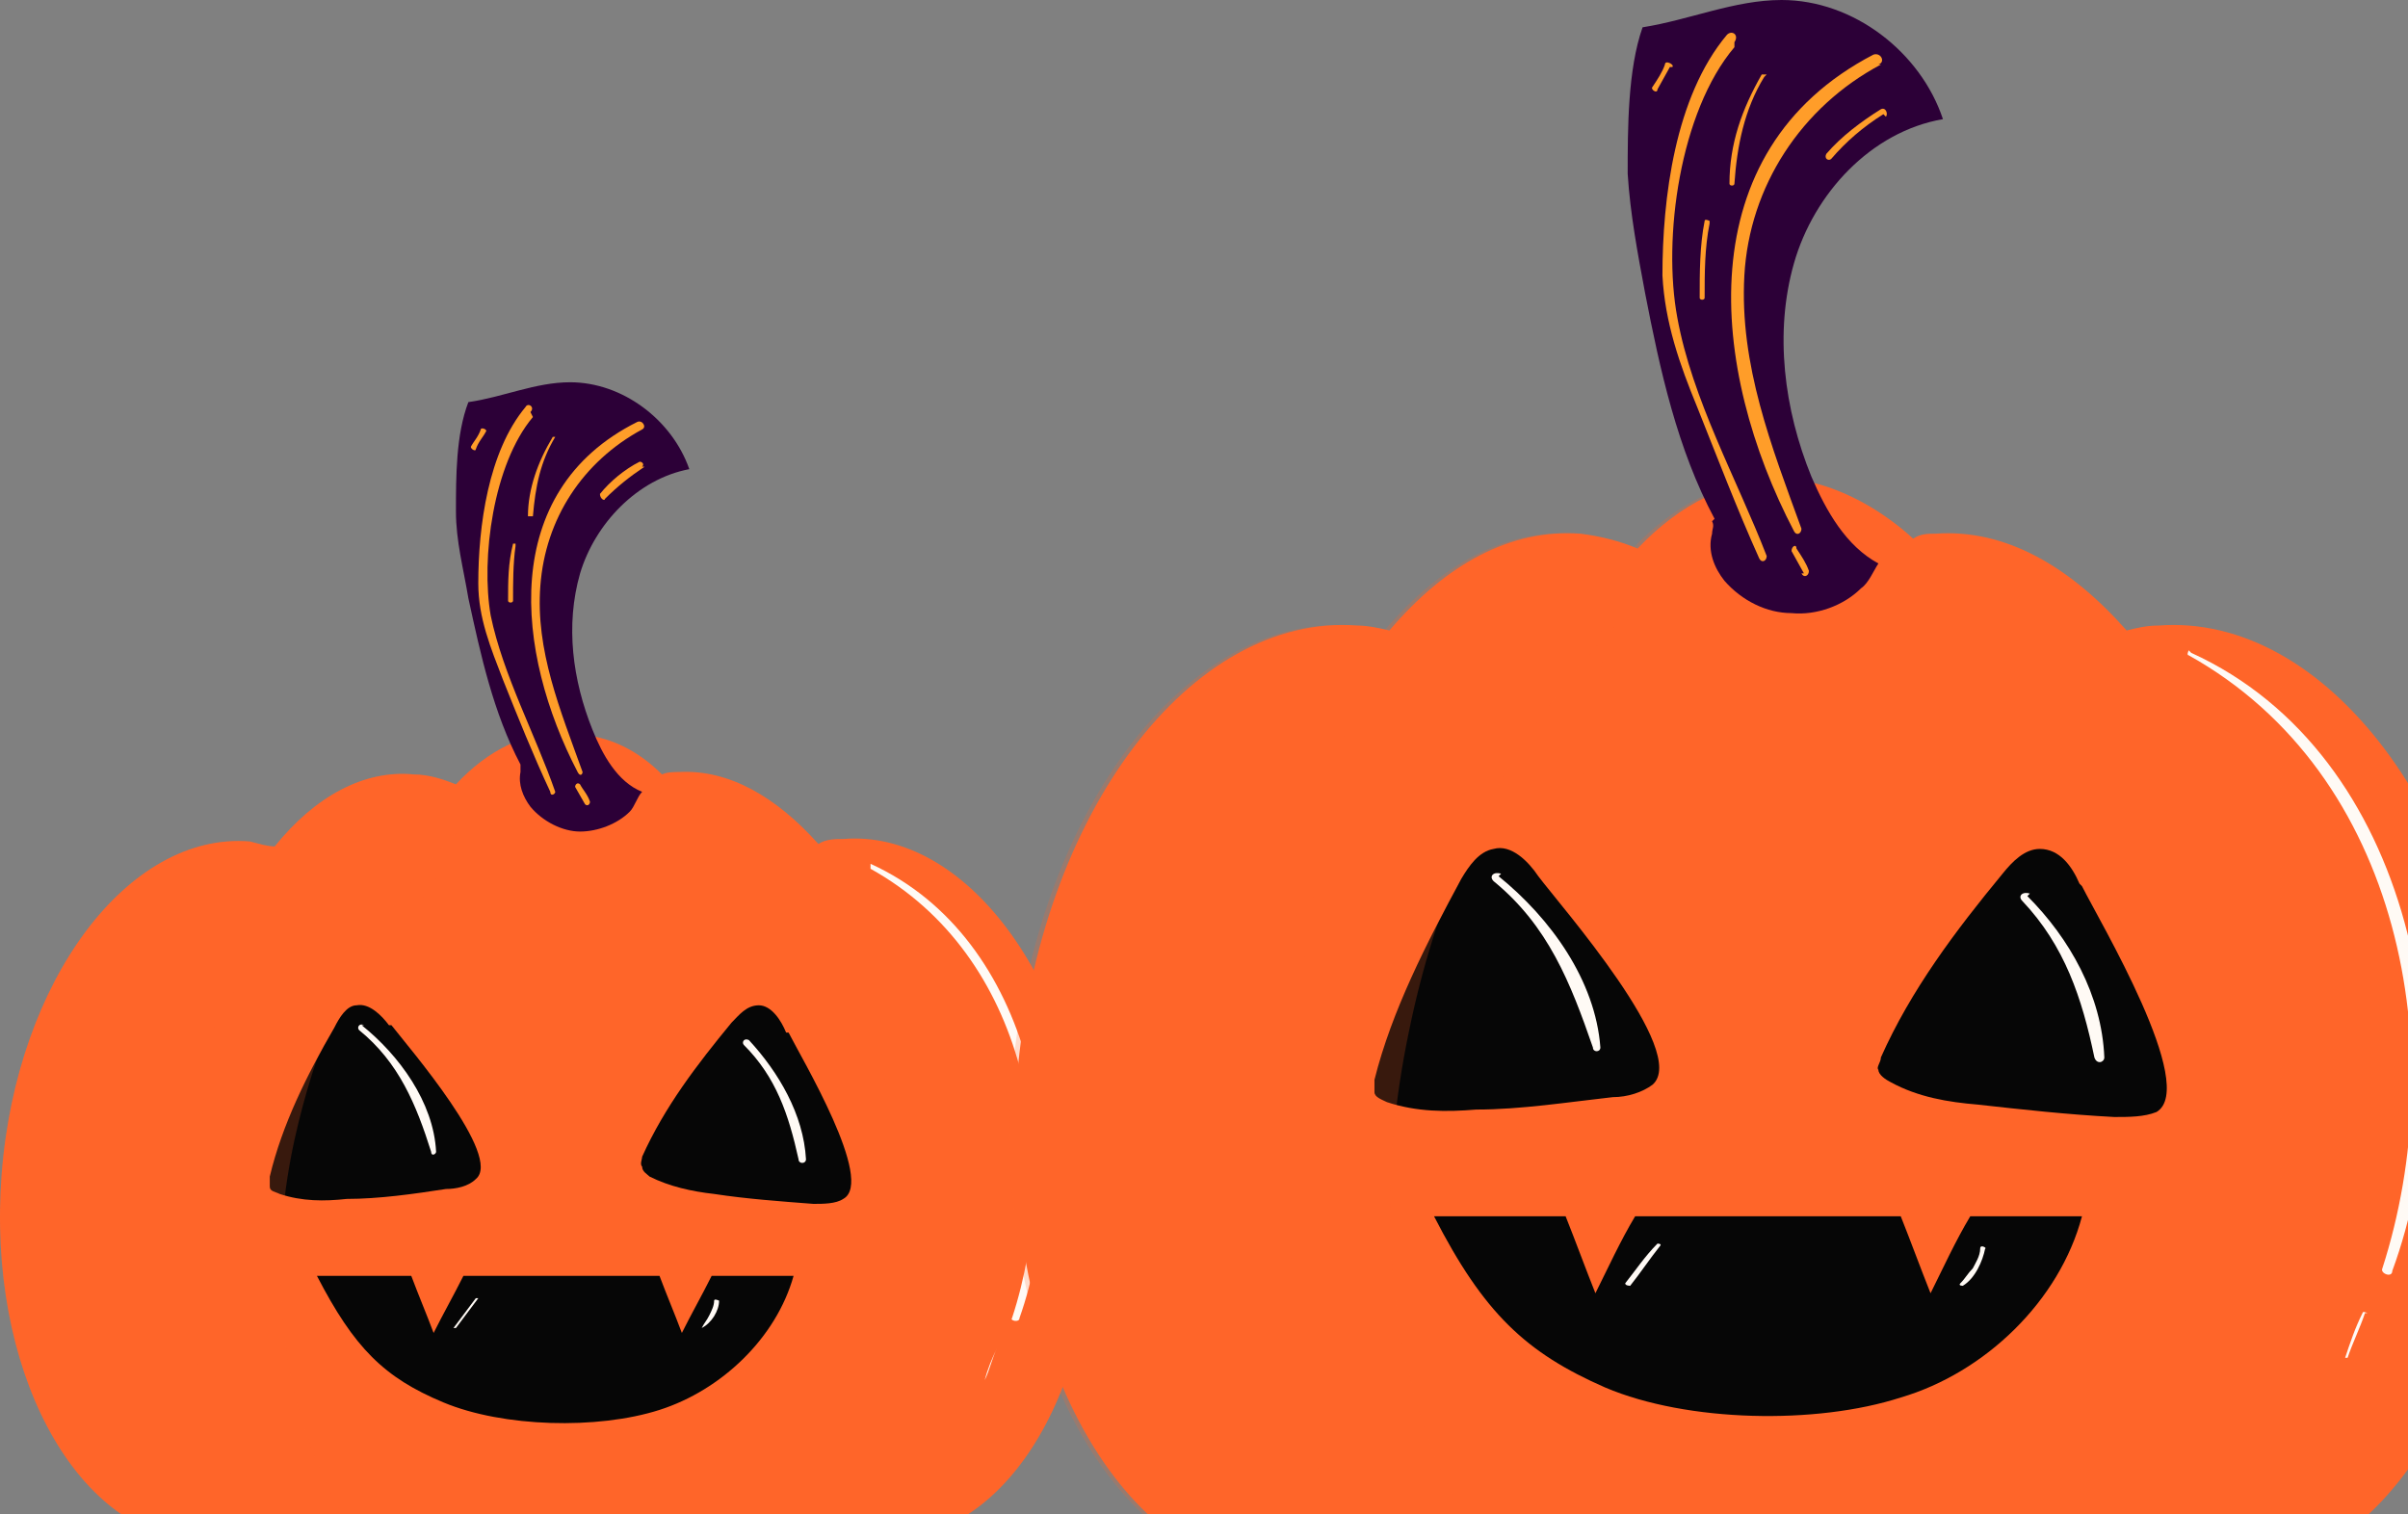 <svg xmlns="http://www.w3.org/2000/svg" width="97" height="61" viewBox="0 0 97 61" fill="none"><rect x="0" y="0" width="97" height="61" fill="#808080" stroke="none"/><g style="mix-blend-mode:multiply" opacity="0.6"><path d="M0.567 63.2C0.567 64.9 10.267 66.2 22.267 66.2C34.267 66.2 43.967 64.8 43.967 63.2C43.967 61.6 34.267 60.2 22.267 60.2C10.267 60.2 0.567 61.6 0.567 63.2Z" fill="#62298E"></path></g><path d="M7.867 62C8.767 62 9.667 62 10.467 61.6C11.567 62.7 12.767 63.3 14.167 63.4C14.567 63.4 14.967 63.4 15.367 63.4C16.567 63.2 17.667 62.6 18.767 61.7C19.967 62.8 21.267 63.4 22.667 63.4C24.067 63.4 24.967 63 25.967 62.2C27.167 63.1 28.567 63.6 29.867 63.4C31.267 63.3 32.467 62.6 33.567 61.6C34.367 61.9 35.267 62.1 36.167 62C41.067 61.6 44.567 55 43.967 47.2C43.367 39.4 38.867 33.4 33.967 33.8C33.667 33.8 33.267 33.8 32.967 34C31.267 32.1 29.367 31 27.367 31.1C27.167 31.1 26.867 31.1 26.667 31.2C25.867 30.4 24.967 29.9 24.067 29.7C23.667 29.6 23.167 29.5 22.667 29.5C21.167 29.5 19.667 30.2 18.367 31.6C17.867 31.4 17.267 31.2 16.667 31.2C14.667 31 12.667 32.1 11.067 34.1C10.767 34.1 10.467 34 10.067 33.9C5.167 33.5 0.667 39.5 0.067 47.3C-0.533 55.1 2.967 61.7 7.867 62.1V62Z" fill="#FF6529"></path><g style="mix-blend-mode:overlay"><path d="M33.067 35.3C34.967 38.8 35.867 42.5 35.767 46.5C35.767 50.8 34.767 55.1 33.867 59.3C33.867 59.6 33.367 59.5 33.467 59.2C35.067 51.6 36.367 42.8 32.567 35.6C32.367 35.2 32.867 34.9 33.067 35.3Z" fill="#FF6529"></path></g><g style="mix-blend-mode:overlay"><path d="M27.067 35.8C27.467 39 27.567 42.3 27.367 45.5C27.367 45.7 27.067 45.7 27.067 45.5C27.267 42.3 27.167 39 26.867 35.8C26.867 35.6 27.067 35.6 27.167 35.8H27.067Z" fill="#FF6529"></path></g><g style="mix-blend-mode:overlay"><path d="M27.167 50.4C26.967 52.4 26.767 54.4 26.567 56.3C26.567 56.5 26.167 56.5 26.167 56.3C26.367 54.3 26.567 52.3 26.867 50.4C26.867 50.2 27.167 50.2 27.167 50.4Z" fill="#FF6529"></path></g><g style="mix-blend-mode:overlay"><path d="M17.967 33.9C15.967 40.4 17.367 47.1 16.667 53.7C16.667 53.9 16.367 53.9 16.367 53.7C16.367 47.2 15.467 40.1 17.767 33.8C17.767 33.7 17.967 33.8 17.967 33.8V33.9Z" fill="#FF6529"></path></g><g style="mix-blend-mode:overlay"><path d="M16.867 56C16.867 56.5 16.867 57 16.967 57.5C16.967 57.7 16.667 57.9 16.567 57.6C16.467 57.1 16.367 56.6 16.467 56C16.467 55.8 16.867 55.7 16.867 56Z" fill="#FF6529"></path></g><g style="mix-blend-mode:overlay"><path d="M11.067 35.8C8.967 39.3 8.667 43.9 8.367 47.9C8.067 52.1 8.367 56.3 10.167 60.1C10.267 60.3 9.967 60.5 9.767 60.3C7.667 56.5 7.467 52.1 7.867 47.9C8.267 43.8 8.467 39.2 10.667 35.6C10.767 35.4 11.167 35.6 10.967 35.8H11.067Z" fill="#FF6529"></path></g><path d="M31.667 41.6C31.467 41.1 31.067 40.5 30.567 40.5C30.067 40.5 29.767 40.9 29.467 41.2C28.067 42.9 26.767 44.6 25.867 46.6C25.867 46.7 25.767 46.9 25.867 47C25.867 47.2 26.067 47.3 26.167 47.4C26.967 47.8 27.867 48 28.767 48.1C30.067 48.3 31.467 48.4 32.767 48.5C33.167 48.5 33.667 48.5 33.967 48.3C35.267 47.6 32.267 42.6 31.767 41.6H31.667Z" fill="#060606"></path><path d="M15.667 41.3C15.367 40.9 14.867 40.4 14.367 40.5C13.967 40.5 13.667 41 13.467 41.4C12.367 43.3 11.367 45.3 10.867 47.4C10.867 47.5 10.867 47.7 10.867 47.8C10.867 48 11.067 48 11.267 48.1C12.167 48.4 13.067 48.4 13.967 48.3C15.267 48.3 16.667 48.1 17.967 47.9C18.367 47.9 18.867 47.8 19.167 47.5C20.267 46.6 16.467 42.2 15.767 41.3H15.667Z" fill="#060606"></path><path d="M16.567 51.4C16.867 52.2 17.167 52.9 17.467 53.7C17.867 52.9 18.267 52.2 18.667 51.4H26.567C26.867 52.2 27.167 52.9 27.467 53.7C27.867 52.9 28.267 52.2 28.667 51.4H31.967C31.267 53.9 29.067 56 26.567 56.8C24.067 57.6 20.267 57.5 17.867 56.5C15.467 55.5 14.267 54.3 12.767 51.4H16.567Z" fill="#060606"></path><g style="mix-blend-mode:multiply" opacity="0.2"><path d="M7.867 62C8.767 62 9.667 62 10.467 61.6C11.567 62.7 12.767 63.3 14.167 63.4C14.567 63.4 14.967 63.4 15.367 63.4C14.167 61.9 13.267 60.2 12.567 58.4C11.067 54.4 10.967 50 11.867 45.9C12.667 42.3 14.067 38.8 16.367 35.8C18.367 33.2 21.067 31 24.067 29.7C23.667 29.6 23.167 29.5 22.667 29.5C21.167 29.5 19.667 30.2 18.367 31.6C17.867 31.4 17.267 31.2 16.667 31.2C14.667 31 12.667 32.1 11.067 34.1C10.767 34.1 10.467 34 10.067 33.9C5.167 33.5 0.667 39.5 0.067 47.3C-0.533 55.1 2.967 61.7 7.867 62.1V62Z" fill="#FF6529"></path></g><path d="M35.067 34.8C41.667 37.8 43.267 46.9 41.067 53.1C41.067 53.3 40.667 53.2 40.767 53.1C42.867 46.7 41.367 38.5 35.067 35V34.9V34.8Z" fill="#FFFAF5"></path><path d="M40.167 54.3C39.967 54.7 39.867 55.2 39.667 55.6C39.767 55.2 39.967 54.7 40.167 54.3C40.167 54.3 40.367 54.3 40.267 54.3H40.167Z" fill="#FFFAF5"></path><path d="M30.167 41.9C31.367 43.2 32.367 44.9 32.467 46.7C32.467 46.9 32.167 46.9 32.167 46.7C31.767 44.9 31.267 43.4 29.967 42.1C29.867 42 29.967 41.8 30.167 41.9Z" fill="#FFFAF5"></path><path d="M14.567 41.3C16.067 42.5 17.467 44.4 17.567 46.4C17.567 46.5 17.367 46.6 17.367 46.4C16.767 44.5 16.067 42.8 14.467 41.5C14.367 41.4 14.467 41.2 14.667 41.3H14.567Z" fill="#FFFAF5"></path><path d="M28.967 52.4C28.967 52.8 28.667 53.3 28.267 53.5C28.367 53.3 28.467 53.2 28.567 53C28.667 52.8 28.767 52.6 28.767 52.4C28.767 52.3 28.967 52.4 28.967 52.4Z" fill="#FFFAF5"></path><path d="M19.267 52.3C18.967 52.7 18.667 53.1 18.367 53.5C18.367 53.5 18.167 53.5 18.267 53.5C18.567 53.1 18.867 52.7 19.167 52.3C19.167 52.3 19.367 52.3 19.267 52.3Z" fill="#FFFAF5"></path><path d="M20.967 30.8C19.867 28.7 19.367 26.4 18.867 24.1C18.667 22.9 18.367 21.8 18.367 20.6C18.367 19.2 18.367 17.5 18.867 16.2C20.267 16 21.567 15.4 22.967 15.4C25.067 15.4 27.067 16.9 27.767 18.9C25.667 19.3 23.967 21.1 23.367 23.1C22.767 25.2 23.067 27.4 23.867 29.4C24.267 30.4 24.867 31.5 25.867 31.9C25.667 32.1 25.567 32.5 25.367 32.7C24.867 33.2 24.067 33.5 23.367 33.5C22.667 33.5 21.867 33.1 21.367 32.5C21.067 32.1 20.867 31.6 20.967 31.1C20.967 31 20.967 30.9 20.967 30.7V30.8Z" fill="#2C0037"></path><path d="M25.867 17.3C23.467 18.6 21.967 20.9 21.767 23.6C21.567 26.2 22.567 28.6 23.467 31.1C23.467 31.2 23.367 31.3 23.267 31.1C20.767 26.3 20.067 19.8 25.667 17C25.867 16.9 26.067 17.2 25.867 17.3Z" fill="#FF9D29"></path><path d="M21.467 16.8C19.867 18.7 19.367 22.5 19.767 24.8C20.267 27.2 21.567 29.6 22.367 31.9C22.367 32 22.167 32.1 22.167 31.9C21.467 30.4 20.867 28.9 20.267 27.4C19.767 26.1 19.267 24.9 19.267 23.5C19.267 21.2 19.667 18.2 21.167 16.4C21.267 16.2 21.567 16.4 21.367 16.6L21.467 16.8Z" fill="#FF9D29"></path><path d="M22.367 17.6C21.767 18.6 21.567 19.6 21.467 20.8H21.267C21.267 19.7 21.667 18.6 22.267 17.6C22.267 17.6 22.467 17.6 22.367 17.6Z" fill="#FF9D29"></path><path d="M20.767 22C20.667 22.7 20.667 23.5 20.667 24.2C20.667 24.3 20.467 24.3 20.467 24.2C20.467 23.4 20.467 22.7 20.667 21.9H20.767V22Z" fill="#FF9D29"></path><path d="M25.967 18.8C25.367 19.2 24.867 19.6 24.367 20.1C24.367 20.2 24.167 20.1 24.167 19.9C24.567 19.4 25.167 18.9 25.767 18.6C25.867 18.6 25.967 18.7 25.867 18.8H25.967Z" fill="#FF9D29"></path><path d="M19.567 17.4C19.467 17.6 19.267 17.8 19.167 18.1C19.167 18.2 18.967 18.1 18.967 18C19.067 17.8 19.267 17.6 19.367 17.3C19.367 17.2 19.667 17.3 19.567 17.4Z" fill="#FF9D29"></path><path d="M23.567 32.4L23.167 31.7C23.167 31.6 23.267 31.5 23.367 31.6C23.467 31.8 23.667 32 23.767 32.3C23.767 32.4 23.667 32.5 23.567 32.4Z" fill="#FF9D29"></path><g style="mix-blend-mode:multiply" opacity="0.6"><path d="M70.867 69.1C54.575 69.1 41.367 67.264 41.367 65C41.367 62.736 54.575 60.9 70.867 60.9C87.159 60.9 100.367 62.736 100.367 65C100.367 67.264 87.159 69.1 70.867 69.1Z" fill="#62298E"></path></g><path d="M51.367 63.4C52.567 63.4 53.767 63.4 54.967 62.9C56.467 64.4 58.167 65.3 59.967 65.4C60.567 65.4 61.067 65.4 61.667 65.4C63.267 65.1 64.867 64.3 66.267 63.1C67.867 64.6 69.667 65.4 71.567 65.4C73.467 65.4 74.667 64.8 76.067 63.8C77.767 65 79.567 65.6 81.467 65.5C83.267 65.4 84.967 64.5 86.467 63C87.567 63.4 88.767 63.6 90.067 63.5C96.767 63 101.567 54 100.667 43.4C99.867 32.8 93.667 24.7 86.967 25.2C86.467 25.2 86.067 25.3 85.667 25.4C83.367 22.8 80.767 21.3 77.967 21.5C77.667 21.5 77.367 21.5 77.067 21.7C75.967 20.7 74.767 20 73.567 19.6C72.967 19.4 72.367 19.3 71.767 19.3C69.667 19.3 67.667 20.3 65.967 22.1C65.267 21.8 64.467 21.6 63.667 21.5C60.867 21.3 58.267 22.7 55.967 25.4C55.567 25.3 55.067 25.2 54.667 25.2C47.967 24.7 41.867 32.8 40.967 43.4C40.167 54 44.867 63 51.567 63.5L51.367 63.4Z" fill="#FF6529"></path><g style="mix-blend-mode:overlay"><path d="M85.567 27C88.167 31.8 89.367 36.8 89.267 42.2C89.167 48.1 87.967 53.9 86.667 59.7C86.667 60.1 85.967 59.9 86.067 59.5C88.267 49.1 89.967 37.2 84.867 27.4C84.567 26.9 85.367 26.5 85.567 27Z" fill="#FF6529"></path></g><g style="mix-blend-mode:overlay"><path d="M77.467 27.7C78.067 32.1 78.167 36.5 77.867 40.9C77.867 41.2 77.467 41.2 77.467 40.9C77.667 36.5 77.567 32.1 77.167 27.7C77.167 27.5 77.467 27.4 77.567 27.7H77.467Z" fill="#FF6529"></path></g><g style="mix-blend-mode:overlay"><path d="M77.567 47.5C77.267 50.2 77.067 52.9 76.767 55.6C76.767 55.9 76.267 55.9 76.267 55.6C76.467 52.9 76.867 50.2 77.167 47.5C77.167 47.2 77.567 47.2 77.567 47.5Z" fill="#FF6529"></path></g><g style="mix-blend-mode:overlay"><path d="M64.967 25.1C62.267 34 64.167 43 63.167 52C63.167 52.2 62.767 52.2 62.767 52C62.767 43.1 61.567 33.5 64.667 25C64.667 24.8 64.967 24.9 64.967 25V25.1Z" fill="#FF6529"></path></g><g style="mix-blend-mode:overlay"><path d="M63.567 55.2C63.567 55.9 63.567 56.5 63.667 57.2C63.667 57.5 63.267 57.7 63.167 57.3C62.967 56.6 62.867 55.9 62.967 55.2C62.967 54.9 63.567 54.9 63.467 55.2H63.567Z" fill="#FF6529"></path></g><g style="mix-blend-mode:overlay"><path d="M55.667 27.7C52.867 32.5 52.467 38.8 52.067 44.2C51.667 49.9 51.967 55.6 54.567 60.8C54.767 61.1 54.267 61.4 54.067 61.1C51.167 56 50.967 49.9 51.467 44.2C51.967 38.7 52.367 32.3 55.267 27.4C55.467 27.1 55.867 27.4 55.667 27.7Z" fill="#FF6529"></path></g><path d="M83.767 35.6C83.467 34.9 82.967 34.2 82.167 34.2C81.567 34.2 81.067 34.7 80.667 35.2C78.767 37.5 76.967 39.9 75.767 42.6C75.767 42.8 75.567 43 75.667 43.1C75.667 43.3 75.967 43.5 76.167 43.6C77.267 44.2 78.467 44.4 79.667 44.5C81.467 44.7 83.267 44.9 85.167 45C85.767 45 86.367 45 86.867 44.8C88.567 43.8 84.567 37.1 83.867 35.7L83.767 35.6Z" fill="#060606"></path><path d="M61.967 35.3C61.567 34.7 60.867 34 60.167 34.2C59.567 34.3 59.167 34.9 58.867 35.4C57.467 38 56.067 40.7 55.367 43.5C55.367 43.7 55.367 43.9 55.367 44C55.367 44.2 55.667 44.3 55.867 44.4C57.067 44.8 58.267 44.8 59.467 44.7C61.267 44.7 63.167 44.4 64.967 44.2C65.567 44.2 66.167 44 66.567 43.7C68.067 42.4 62.867 36.5 61.967 35.3Z" fill="#060606"></path><path d="M63.067 49C63.467 50 63.867 51.1 64.267 52.1C64.767 51.1 65.267 50 65.867 49H76.567C76.967 50 77.367 51.1 77.767 52.1C78.267 51.1 78.767 50 79.367 49H83.867C82.967 52.4 79.967 55.3 76.567 56.3C73.167 57.4 67.967 57.3 64.667 55.9C61.467 54.5 59.767 52.9 57.767 49H62.967H63.067Z" fill="#060606"></path><g style="mix-blend-mode:multiply" opacity="0.2"><path d="M51.367 63.4C52.567 63.4 53.767 63.4 54.967 62.9C56.467 64.4 58.167 65.3 59.967 65.4C60.567 65.4 61.067 65.4 61.667 65.4C60.067 63.3 58.767 61 57.767 58.6C55.667 53.2 55.567 47.2 56.767 41.5C57.767 36.6 59.767 31.8 62.867 27.8C65.567 24.2 69.267 21.3 73.367 19.6C72.767 19.4 72.167 19.3 71.567 19.3C69.467 19.3 67.467 20.3 65.767 22.1C65.067 21.8 64.267 21.6 63.467 21.5C60.667 21.3 58.067 22.7 55.767 25.4C55.367 25.3 54.867 25.2 54.467 25.2C47.767 24.7 41.667 32.8 40.767 43.4C39.967 54 44.667 63 51.367 63.5V63.4Z" fill="#FF6529"></path></g><path d="M88.267 26.3C97.267 30.4 99.467 42.8 96.367 51.2C96.367 51.5 95.867 51.3 95.967 51.1C98.767 42.4 96.767 31.2 88.167 26.4C88.067 26.4 88.167 26.2 88.167 26.2L88.267 26.3Z" fill="#FFFAF5"></path><path d="M95.267 52.9C95.067 53.5 94.767 54.1 94.567 54.7H94.467C94.667 54.1 94.867 53.5 95.167 52.9C95.167 52.8 95.367 52.9 95.367 52.9H95.267Z" fill="#FFFAF5"></path><path d="M81.667 36.1C83.367 37.8 84.667 40.1 84.767 42.6C84.767 42.8 84.467 42.9 84.367 42.6C83.867 40.2 83.167 38.1 81.467 36.3C81.267 36.1 81.467 35.9 81.767 36L81.667 36.1Z" fill="#FFFAF5"></path><path d="M60.367 35.3C62.467 37 64.267 39.5 64.467 42.2C64.467 42.4 64.167 42.4 64.167 42.2C63.267 39.6 62.367 37.3 60.167 35.5C59.967 35.3 60.167 35.1 60.467 35.2L60.367 35.3Z" fill="#FFFAF5"></path><path d="M79.967 50.3C79.867 50.8 79.567 51.5 79.067 51.8C79.067 51.8 78.867 51.8 78.967 51.7C79.167 51.5 79.267 51.3 79.467 51.1C79.567 50.9 79.767 50.6 79.767 50.3C79.767 50.1 80.067 50.3 79.967 50.3Z" fill="#FFFAF5"></path><path d="M66.867 50.2C66.467 50.7 66.067 51.3 65.667 51.8C65.667 51.8 65.467 51.8 65.467 51.7C65.867 51.2 66.267 50.6 66.767 50.1C66.767 50.1 66.967 50.1 66.867 50.2Z" fill="#FFFAF5"></path><path d="M69.067 20.9C67.567 18.1 66.867 14.9 66.267 11.8C65.967 10.2 65.667 8.6 65.567 7C65.567 5.2 65.567 2.8 66.167 1.1C68.067 0.8 69.867 0 71.767 0C74.667 0 77.367 2.1 78.267 4.8C75.367 5.3 73.067 7.8 72.267 10.6C71.467 13.4 71.867 16.5 72.967 19.2C73.567 20.6 74.367 22 75.667 22.7C75.467 23 75.267 23.5 74.967 23.7C74.267 24.4 73.167 24.8 72.167 24.7C71.167 24.7 70.167 24.2 69.467 23.4C69.067 22.9 68.767 22.2 68.967 21.5C68.967 21.3 69.067 21.2 68.967 21L69.067 20.9Z" fill="#2C0037"></path><path d="M75.767 2.6C72.567 4.3 70.467 7.5 70.267 11.1C70.067 14.7 71.367 18 72.567 21.3C72.567 21.5 72.367 21.6 72.267 21.4C68.867 14.9 67.967 6.1 75.467 2.2C75.767 2.1 75.967 2.5 75.667 2.6H75.767Z" fill="#FF9D29"></path><path d="M69.867 1.9C67.667 4.5 66.967 9.6 67.567 12.8C68.167 16.1 69.967 19.3 71.167 22.4C71.167 22.6 70.967 22.7 70.867 22.5C69.967 20.5 69.167 18.4 68.367 16.4C67.667 14.7 67.067 13 66.967 11.1C66.967 8 67.467 3.9 69.567 1.4C69.767 1.2 70.067 1.4 69.867 1.7V1.9Z" fill="#FF9D29"></path><path d="M71.067 3.1C70.267 4.4 69.967 5.9 69.867 7.4C69.867 7.5 69.667 7.5 69.667 7.4C69.667 5.8 70.167 4.4 70.967 3H71.167L71.067 3.1Z" fill="#FF9D29"></path><path d="M68.867 9C68.667 10 68.667 11 68.667 12C68.667 12.1 68.467 12.1 68.467 12C68.467 11 68.467 9.9 68.667 8.9C68.667 8.8 68.867 8.9 68.867 8.9V9Z" fill="#FF9D29"></path><path d="M75.867 4.6C75.067 5.1 74.367 5.7 73.767 6.4C73.667 6.5 73.467 6.4 73.567 6.2C74.167 5.5 74.967 4.9 75.767 4.4C75.967 4.3 76.067 4.6 75.967 4.7L75.867 4.6Z" fill="#FF9D29"></path><path d="M67.267 2.7L66.767 3.6C66.767 3.8 66.467 3.6 66.567 3.5C66.767 3.2 66.967 2.9 67.067 2.6C67.067 2.4 67.467 2.6 67.367 2.7H67.267Z" fill="#FF9D29"></path><path d="M72.667 23.1L72.167 22.2C72.167 22 72.367 21.9 72.367 22.1C72.567 22.4 72.767 22.7 72.867 23C72.867 23.2 72.667 23.3 72.567 23.1H72.667Z" fill="#FF9D29"></path></svg>